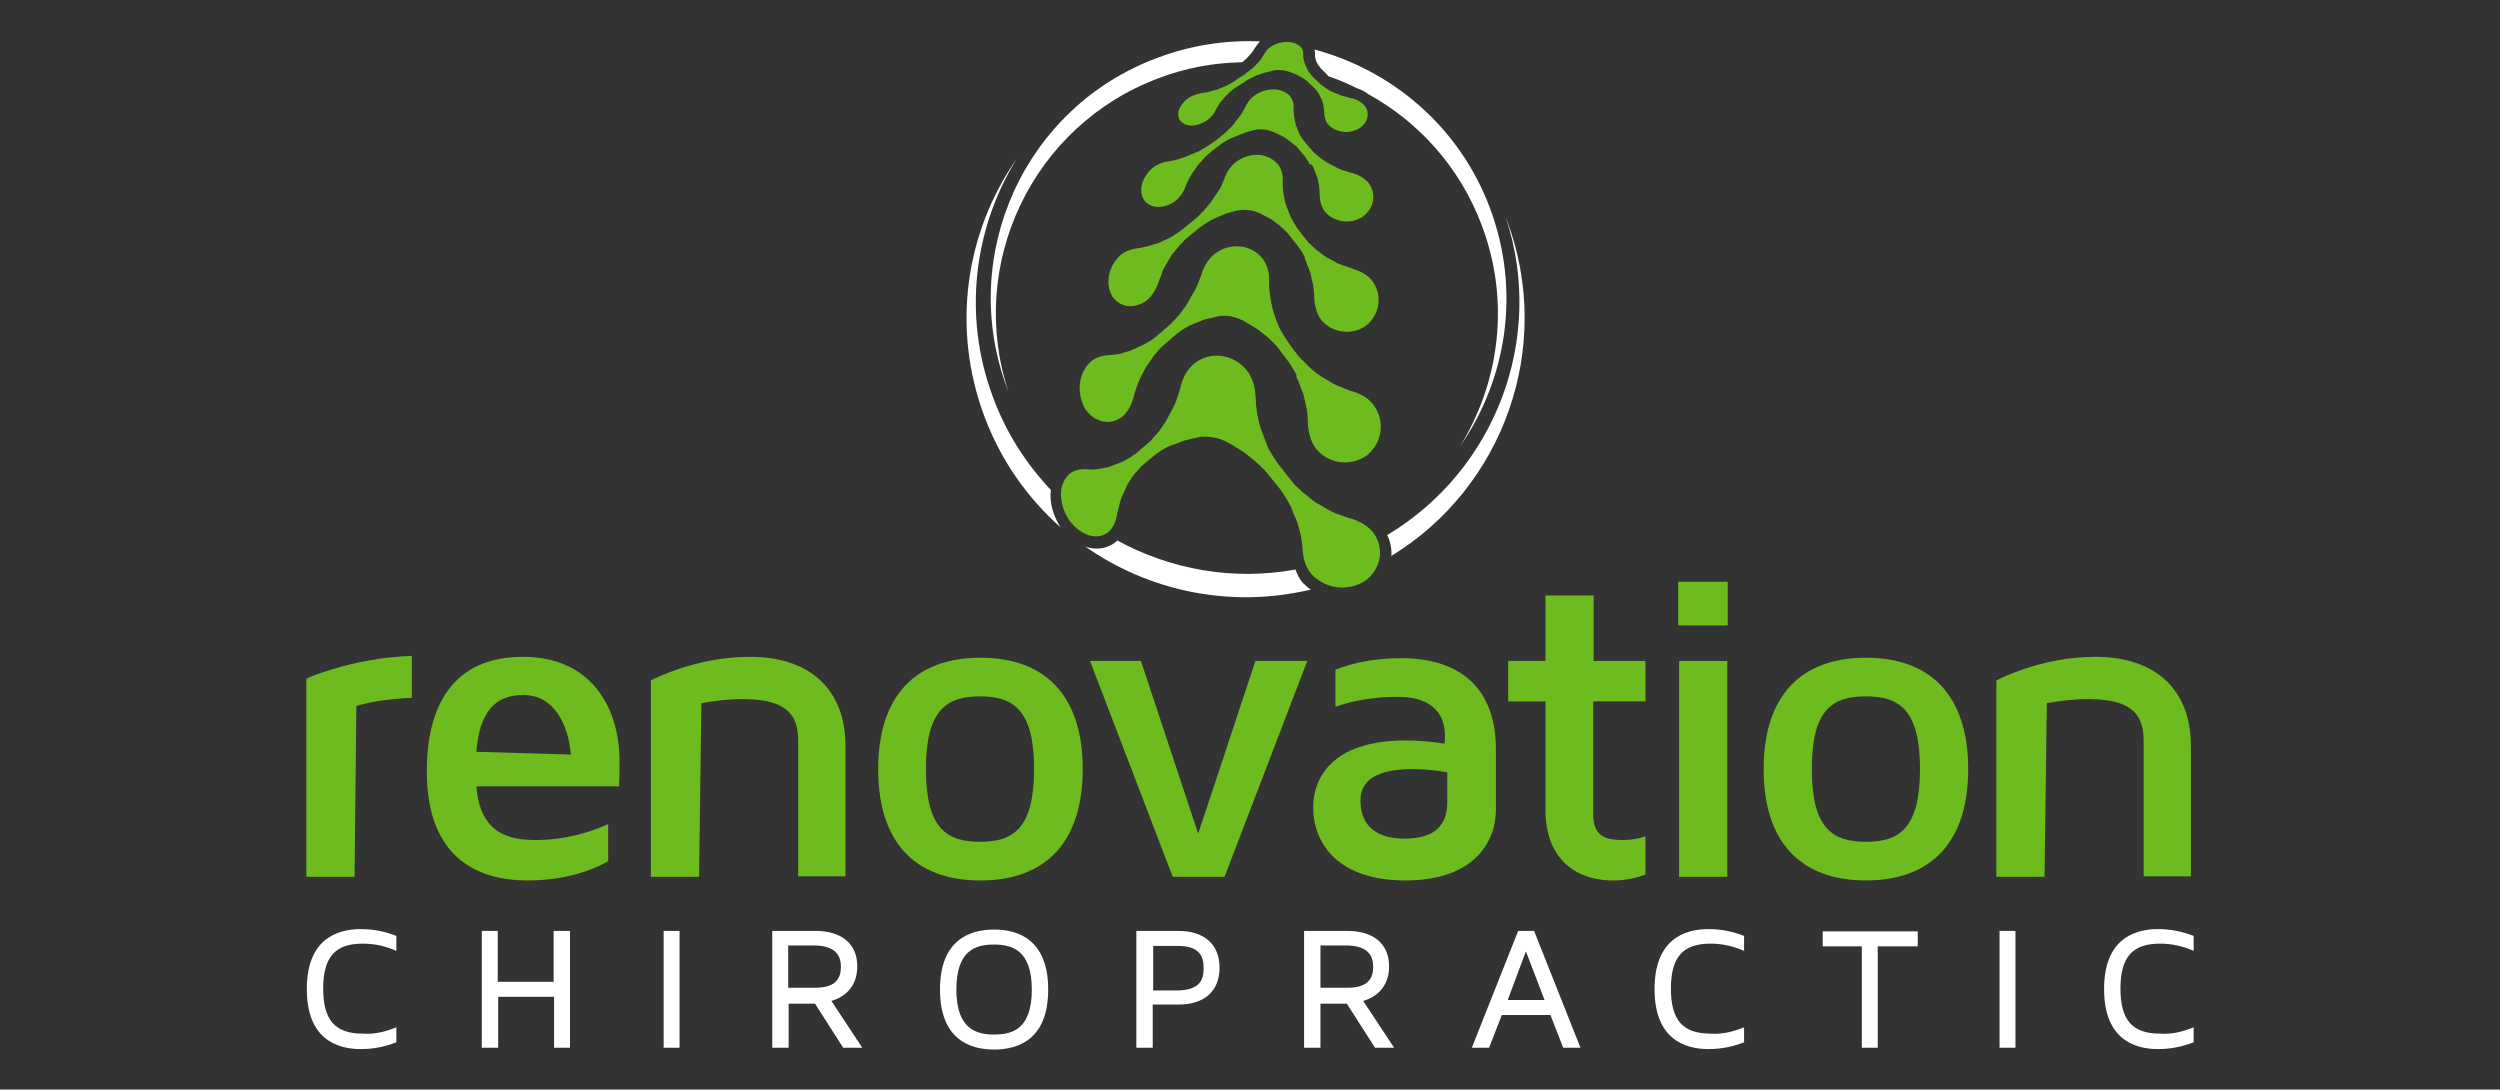 <?xml version="1.0" encoding="utf-8"?>
<!-- Generator: Adobe Illustrator 27.5.0, SVG Export Plug-In . SVG Version: 6.00 Build 0)  -->
<svg version="1.1" id="Layer_1" xmlns="http://www.w3.org/2000/svg" xmlns:xlink="http://www.w3.org/1999/xlink" x="0px" y="0px"
	 viewBox="0 0 550 239.7" style="enable-background:new 0 0 550 239.7;" xml:space="preserve">
<rect x="0" y="0" width="550" height="239.7" fill="#333333" stroke="none"/>
<style type="text/css">
	.st0{fill:#FFFFFF;}
	.st1{fill:#6EBB1F;}
</style>
<g>
	<g>
		<g>
			<path class="st0" d="M233.3,116c-1.5-2.4-2.5-5.4-2.1-8.2c-5.4-5.7-9.8-12.5-12.7-20.3c-6.8-18.1-4.2-37.4,5.2-52.6
				c-11.2,16-14.5,37.1-7.1,56.8C220.2,101.3,226,109.5,233.3,116L233.3,116z"/>
			<path class="st0" d="M289.3,11.6v0.2c0,0,0,0.2,0,0.3c0,0,0,0.3,0,0.4c0.1,0.2,0.1,0.5,0.2,0.7c0,0,0,0,0,0.1
				c0.1,0.2,0.4,0.9,0.5,1c0,0,0,0,0.1,0.1s0.2,0.3,0.3,0.4c0.1,0.1,0.2,0.3,0.3,0.4c0.2,0.2,1.3,1.2,1.4,1.4c0,0,0.1,0.1,0.2,0.2
				c2.1,0.7,4.2,1.6,6.2,2.6c0.9,0.3,1.8,0.7,2.5,1.3c11.1,6.1,20.2,16.1,25,28.9c6.3,16.7,3.9,34.5-4.8,48.6
				c10.3-14.8,13.4-34.2,6.6-52.4c-6.7-17.9-21.5-30.3-38.6-34.9C289.3,11.1,289.3,11.3,289.3,11.6z"/>
			<path class="st0" d="M221.6,85.5c0.1,0.2,0.1,0.3,0.2,0.5c-9.1-27.9,5.3-58.4,33.1-68.8c6-2.3,12.2-3.4,18.3-3.5
				c0.1-0.1,0.1-0.1,0.2-0.1c0.1-0.1,0.7-0.6,0.8-0.7c0.1-0.1,0.1-0.1,0.1-0.1s0.9-1,1-1.1s0.2-0.2,0.2-0.3c0.2-0.2,0.5-0.8,0.5-0.7
				l0.2-0.3c0.3-0.5,0.6-0.9,1-1.3c-7.4-0.3-15.1,0.8-22.5,3.6C225.4,23.5,210.6,56.2,221.6,85.5z"/>
			<path class="st0" d="M331.5,48.4c-0.1-0.2-0.1-0.3-0.2-0.5c8.8,26.8-2.5,55.7-26.1,69.8c0.7,1.5,1,3,0.9,4.6
				C330.7,107.3,342,76.4,331.5,48.4z"/>
			<path class="st0" d="M286.6,128.2c-0.7-0.8-1.2-1.8-1.6-2.9c-13.7,2.5-27.5,0-39.2-6.4c-0.1,0.1-0.1,0.2-0.2,0.2l-0.1,0.1
				l-0.1,0.1c-1.6,1.2-3.4,1.6-5.3,1.3c-0.5-0.1-1-0.2-1.4-0.4c14.1,9.9,32.1,13.7,49.7,9.5C287.7,129.3,287.1,128.7,286.6,128.2z"
				/>
		</g>
		<path class="st1" d="M283.6,110.7c-0.3-0.5-0.6-1-0.9-1.5s-0.7-1-1-1.5c-1-1.2-2-2.5-3-3.7c-0.1-0.2-0.3-0.3-0.4-0.5
			c-0.7-0.6-1.3-1.3-2-1.9s-1.4-1.1-2.1-1.7c-0.2-0.2-0.5-0.3-0.7-0.5c-1-0.6-2-1.3-3.1-1.9c-1.9-1.1-4.1-1.6-6.3-1.4
			c-0.9,0.2-1.8,0.4-2.7,0.6c-0.2,0.1-0.5,0.2-0.8,0.2c-1,0.4-2,0.8-3,1.1c-0.2,0.1-0.4,0.2-0.7,0.3c-0.4,0.2-0.9,0.5-1.3,0.7
			c-0.4,0.3-0.8,0.6-1.3,0.9c-1,0.8-2,1.7-3,2.5c-0.1,0.1-0.3,0.2-0.4,0.4c-0.5,0.6-1,1.1-1.5,1.7c-0.4,0.6-0.8,1.2-1.2,1.8
			c-0.1,0.2-0.2,0.4-0.3,0.6c-0.4,0.9-0.8,1.8-1.2,2.6c-0.1,0.3-0.2,0.7-0.3,1c-0.2,0.8-0.4,1.6-0.6,2.4c-0.2,1.5-0.8,3.2-2,4.2
			c-3,2.2-6.7,0-8.6-2.7c-1.9-2.9-2.8-7.2-0.1-10c1.3-1.2,3.2-1.3,4.8-1.1c0.5,0,1,0,1.6-0.1c0.7-0.1,1.4-0.3,2.2-0.4
			c0.2-0.1,0.4-0.1,0.6-0.2c0.9-0.3,1.7-0.7,2.6-1c0.2-0.1,0.4-0.2,0.6-0.3c0.4-0.2,0.8-0.5,1.2-0.7c0.4-0.3,0.8-0.6,1.2-0.8
			c1-0.9,2-1.7,3-2.6c0.1-0.1,0.3-0.3,0.4-0.4c0.5-0.6,1-1.2,1.6-1.8c0.5-0.7,0.9-1.3,1.4-2c0.1-0.2,0.3-0.5,0.4-0.7
			c0.5-1,1.1-2,1.6-3c0.2-0.4,0.3-0.8,0.5-1.2c0.3-0.9,0.6-1.9,0.9-2.8c0.1-0.3,0.1-0.6,0.2-0.8c0.5-1.8,1.4-3.3,2.8-4.5
			c3.7-2.9,8.8-2.1,11.7,1.6c1.1,1.5,1.7,3.4,1.8,5.3c0.1,0.7,0.1,1.3,0.1,2c0.1,0.7,0.2,1.4,0.3,2.2c0.2,1,0.4,2,0.7,3
			c0.1,0.3,0.2,0.6,0.3,0.8c0.4,1.1,0.9,2.3,1.3,3.4c0.1,0.3,0.2,0.5,0.4,0.8c0.3,0.5,0.6,1,0.9,1.5s0.7,1,1,1.5c1,1.2,2,2.5,3,3.8
			c0.2,0.1,0.3,0.3,0.4,0.5c0.7,0.6,1.3,1.3,2,1.9c0.7,0.5,1.4,1.1,2.1,1.7c0.2,0.2,0.5,0.3,0.7,0.5c1.1,0.6,2.1,1.2,3.1,1.8
			c0.4,0.2,0.8,0.4,1.2,0.6c1,0.3,1.9,0.7,2.9,1c2,0.5,4,1.5,5.4,3.1c2.7,3.5,1.9,8.2-1.7,10.8c-3.8,2.4-8.7,1.8-11.8-1.5
			c-1.5-1.7-1.9-4.1-2-6.4c-0.1-0.7-0.2-1.3-0.3-2c-0.2-0.9-0.5-1.8-0.7-2.7c-0.1-0.3-0.2-0.5-0.3-0.8c-0.5-1.1-0.9-2.1-1.3-3.2
			C283.8,111.2,283.7,111,283.6,110.7z M285.5,83.5c0.4,1.1,0.8,2.1,1.2,3.1c0.1,0.2,0.1,0.5,0.2,0.8c0.2,0.9,0.4,1.8,0.6,2.7
			c0.1,0.6,0.2,1.3,0.2,2c0,2.3,0.4,4.7,1.8,6.6c2.8,3.4,7.6,4,11.2,1.5c3.4-2.8,4.1-7.5,1.5-11.1c-1.2-1.6-3.1-2.6-5-3.1
			c-0.9-0.3-1.8-0.7-2.6-1c-0.4-0.2-0.7-0.3-1.1-0.5c-1-0.6-1.9-1.1-2.9-1.7c-0.2-0.2-0.4-0.3-0.7-0.5c-0.7-0.5-1.3-1-1.9-1.6
			s-1.2-1.2-1.8-1.8c-0.1-0.1-0.3-0.3-0.4-0.4c-0.9-1.1-1.8-2.3-2.6-3.5c-0.3-0.5-0.6-0.9-0.9-1.4s-0.5-0.9-0.8-1.4
			c-0.1-0.2-0.2-0.5-0.3-0.7c-0.4-1-0.8-2-1.1-3.1c-0.1-0.3-0.2-0.5-0.2-0.8c-0.2-0.9-0.4-1.8-0.5-2.6c-0.1-0.6-0.1-1.3-0.2-1.9
			c0-0.6,0-1.2,0-1.8c0-1.6-0.5-3.2-1.5-4.5c-2.7-3.2-7.2-3.4-10.4-1c-1.3,1-2.2,2.4-2.8,4c-0.1,0.2-0.2,0.5-0.2,0.7
			c-0.3,0.8-0.7,1.7-1,2.5c-0.2,0.3-0.3,0.7-0.5,1c-0.5,0.9-1.1,1.8-1.6,2.8c-0.2,0.2-0.3,0.4-0.4,0.6c-0.5,0.6-0.9,1.3-1.4,1.9
			s-1.1,1.2-1.6,1.7c-0.1,0.1-0.3,0.3-0.4,0.4c-1,0.9-2,1.7-3,2.6c-0.4,0.3-0.8,0.6-1.2,0.9c-0.4,0.2-0.8,0.5-1.2,0.7
			c-0.2,0.1-0.4,0.2-0.6,0.3c-0.8,0.4-1.7,0.8-2.6,1.2c-0.2,0.1-0.4,0.2-0.6,0.2c-0.7,0.2-1.4,0.4-2.1,0.6c-0.5,0.1-1,0.1-1.5,0.2
			c-1.7,0-3.6,0.4-4.9,1.7c-2.6,2.7-2.8,6.9-1,10.1c1.9,2.9,5.5,4,8.4,1.6c1.3-1.2,2-2.9,2.4-4.6c0.2-0.8,0.5-1.6,0.8-2.4
			c0.1-0.3,0.3-0.7,0.4-1c0.5-0.9,0.9-1.8,1.4-2.7c0.1-0.2,0.3-0.4,0.4-0.6c0.4-0.6,0.9-1.2,1.3-1.9c0.5-0.6,1-1.1,1.5-1.7
			c0.1-0.1,0.3-0.3,0.4-0.4c1-0.9,2-1.7,3-2.6c0.4-0.3,0.8-0.6,1.2-0.9c0.4-0.3,0.8-0.5,1.3-0.8c0.2-0.1,0.4-0.2,0.6-0.3
			c0.9-0.4,1.9-0.8,2.9-1.2c0.2-0.1,0.5-0.2,0.7-0.2c0.8-0.2,1.7-0.4,2.5-0.6c2-0.4,3.9,0.1,5.7,1c0.9,0.5,1.8,1.1,2.7,1.6
			c0.2,0.1,0.4,0.3,0.6,0.4c0.6,0.5,1.3,1,1.9,1.5c0.6,0.6,1.2,1.1,1.7,1.7c0.1,0.1,0.3,0.3,0.4,0.4c0.9,1.1,1.7,2.3,2.6,3.4
			c0.3,0.5,0.6,0.9,0.9,1.4s0.5,0.9,0.8,1.4C285.2,83,285.3,83.3,285.5,83.5z M287.2,57.2c0.3,0.9,0.7,1.8,1,2.6
			c0.1,0.2,0.1,0.4,0.2,0.7c0.2,0.8,0.3,1.6,0.5,2.3c0.1,0.6,0.1,1.1,0.2,1.7c0,2,0.3,4.1,1.5,5.8c2.5,3,6.8,3.6,10,1.3
			c3-2.5,3.6-6.7,1.3-9.8c-1.1-1.4-2.7-2.2-4.4-2.7c-0.8-0.3-1.5-0.6-2.3-0.8c-0.3-0.1-0.6-0.3-1-0.4c-0.8-0.5-1.7-0.9-2.5-1.4
			c-0.2-0.1-0.4-0.3-0.6-0.4c-0.6-0.4-1.1-0.9-1.7-1.3c-0.5-0.5-1-1-1.5-1.4c-0.1-0.1-0.2-0.2-0.3-0.4c-0.8-0.9-1.5-1.9-2.2-2.8
			c-0.2-0.4-0.5-0.7-0.7-1.1c-0.2-0.4-0.4-0.7-0.6-1.1c-0.1-0.2-0.2-0.4-0.3-0.6c-0.3-0.8-0.6-1.6-0.9-2.4c-0.1-0.2-0.1-0.4-0.2-0.6
			c-0.1-0.7-0.3-1.4-0.4-2.1c0-0.5-0.1-1-0.1-1.5s0-0.9,0-1.4c0-1.3-0.4-2.5-1.2-3.4c-2.4-2.6-6.2-2.4-8.9-0.5
			c-1.1,0.8-2,1.9-2.5,3.2c-0.1,0.2-0.2,0.4-0.2,0.6c-0.3,0.7-0.6,1.3-0.9,2c-0.2,0.3-0.3,0.6-0.5,0.8c-0.5,0.7-1,1.5-1.5,2.2
			c-0.1,0.2-0.3,0.4-0.4,0.5c-0.4,0.5-0.9,1.1-1.3,1.6c-0.5,0.5-1,1-1.5,1.5c-0.1,0.1-0.2,0.2-0.4,0.3c-0.9,0.8-1.9,1.5-2.8,2.3
			c-0.4,0.3-0.7,0.5-1.1,0.8c-0.4,0.2-0.7,0.5-1.1,0.7c-0.2,0.1-0.4,0.2-0.5,0.3c-0.8,0.4-1.6,0.7-2.4,1.1c-0.2,0.1-0.4,0.2-0.6,0.2
			c-0.7,0.2-1.3,0.4-2,0.6c-0.5,0.1-1,0.2-1.4,0.3c-1.7,0.2-3.4,0.6-4.7,1.8c-2.3,2.3-3.3,5.9-1.6,8.9c1.9,2.8,5.4,2.7,7.8,0.7
			c1.2-1.1,2-2.6,2.5-4.2c0.3-0.7,0.6-1.4,0.8-2.2c0.2-0.3,0.3-0.6,0.5-0.9c0.5-0.8,0.9-1.6,1.4-2.4c0.1-0.2,0.2-0.4,0.4-0.5
			c0.4-0.5,0.9-1.1,1.3-1.6c0.5-0.5,1-1,1.4-1.5c0.1-0.1,0.2-0.2,0.4-0.3c0.9-0.8,1.9-1.5,2.8-2.3c0.4-0.3,0.8-0.5,1.1-0.8
			c0.4-0.2,0.8-0.4,1.2-0.7c0.2-0.1,0.4-0.2,0.6-0.3c0.8-0.4,1.7-0.7,2.5-1.1c0.2-0.1,0.4-0.2,0.6-0.2c0.7-0.2,1.5-0.4,2.2-0.6
			c1.7-0.3,3.4-0.1,4.9,0.6c0.8,0.4,1.6,0.8,2.3,1.2c0.2,0.1,0.4,0.2,0.5,0.3c0.5,0.4,1.1,0.8,1.6,1.2c0.5,0.5,1,0.9,1.5,1.4
			c0.1,0.1,0.2,0.2,0.3,0.3c0.7,0.9,1.5,1.9,2.2,2.8c0.3,0.4,0.5,0.8,0.8,1.1c0.2,0.4,0.4,0.8,0.7,1.2C287,56.8,287.1,57,287.2,57.2
			z M288.8,36.5c0.3,0.7,0.5,1.3,0.8,2c0,0.2,0.1,0.3,0.2,0.5c0.1,0.6,0.3,1.2,0.4,1.8c0,0.4,0.1,0.9,0.1,1.3c0,1.6,0.2,3.2,1.2,4.5
			c2.1,2.4,5.8,2.8,8.4,1c2.5-1.9,3-5.2,1-7.6c-1-1-2.3-1.7-3.7-2c-0.6-0.2-1.3-0.4-1.9-0.6c-0.3-0.1-0.5-0.2-0.8-0.3
			c-0.7-0.4-1.4-0.7-2.1-1.1c-0.2-0.1-0.3-0.2-0.5-0.3c-0.5-0.3-0.9-0.6-1.4-0.9c-0.4-0.4-0.8-0.7-1.3-1.1c-0.1-0.1-0.2-0.2-0.3-0.3
			c-0.6-0.7-1.2-1.4-1.8-2.1c-0.2-0.3-0.4-0.5-0.6-0.8s-0.3-0.5-0.5-0.8c-0.1-0.1-0.1-0.3-0.2-0.4c-0.2-0.6-0.5-1.2-0.7-1.8
			c0-0.1-0.1-0.3-0.1-0.4c-0.1-0.5-0.2-1-0.3-1.5c0-0.4-0.1-0.7-0.1-1.1c0-0.3,0-0.7,0-1c0-0.9-0.3-1.8-0.9-2.5
			c-2-1.9-5.2-1.6-7.4-0.2c-0.9,0.6-1.6,1.3-2.1,2.3c-0.1,0.1-0.1,0.3-0.2,0.4c-0.3,0.5-0.5,1-0.8,1.4c-0.1,0.2-0.3,0.4-0.4,0.6
			c-0.4,0.6-0.9,1.1-1.3,1.7c-0.1,0.1-0.2,0.3-0.3,0.4c-0.4,0.4-0.8,0.8-1.2,1.2c-0.4,0.4-0.9,0.8-1.3,1.1c-0.1,0.1-0.2,0.2-0.3,0.3
			c-0.8,0.6-1.6,1.2-2.5,1.8c-0.3,0.2-0.6,0.4-1,0.6c-0.3,0.2-0.7,0.4-1,0.6c-0.2,0.1-0.3,0.2-0.5,0.2c-0.7,0.3-1.4,0.6-2.1,0.9
			c-0.2,0.1-0.3,0.1-0.5,0.2c-0.6,0.2-1.2,0.4-1.8,0.6c-0.4,0.1-0.8,0.2-1.3,0.3c-1.5,0.2-3,0.6-4.2,1.6c-1.9,1.7-3.3,4.6-1.8,7
			c1.7,2.3,4.9,1.7,6.9,0.2c1.1-0.9,1.9-2.1,2.3-3.4c0.3-0.6,0.5-1.1,0.8-1.7c0.2-0.2,0.3-0.5,0.4-0.7c0.4-0.6,0.9-1.2,1.3-1.9
			c0.1-0.1,0.2-0.3,0.3-0.4c0.4-0.4,0.8-0.8,1.2-1.3c0.4-0.4,0.8-0.8,1.3-1.2c0.1-0.1,0.2-0.2,0.3-0.3c0.8-0.6,1.6-1.2,2.4-1.8
			c0.3-0.2,0.7-0.4,1-0.6s0.7-0.4,1-0.5c0.2-0.1,0.3-0.2,0.5-0.2c0.7-0.3,1.4-0.6,2.2-0.9c0.2-0.1,0.4-0.1,0.5-0.2
			c0.6-0.2,1.3-0.3,1.9-0.5c1.4-0.3,2.8-0.1,4.1,0.4c0.6,0.3,1.3,0.6,1.9,0.9c0.1,0.1,0.3,0.2,0.4,0.2c0.4,0.3,0.9,0.6,1.3,0.9
			s0.8,0.7,1.2,1c0.1,0.1,0.2,0.2,0.3,0.2c0.6,0.7,1.2,1.4,1.8,2.1c0.2,0.3,0.4,0.6,0.6,0.9c0.2,0.3,0.4,0.6,0.5,0.9
			C288.6,36.2,288.7,36.3,288.8,36.5z M290.1,20.5c0.2,0.5,0.4,0.9,0.7,1.4c0,0.1,0.1,0.2,0.1,0.3c0.1,0.4,0.2,0.8,0.3,1.2
			c0,0.3,0.1,0.6,0.1,0.9c0,1.1,0.2,2.3,1,3.2c1.8,1.8,4.7,2,6.8,0.7c1.9-1.3,2.5-3.6,0.8-5.3c-0.8-0.8-1.9-1.2-3-1.4
			c-0.5-0.1-1-0.3-1.5-0.4c-0.2-0.1-0.4-0.1-0.6-0.2c-0.6-0.2-1.1-0.5-1.7-0.7c-0.1-0.1-0.3-0.1-0.4-0.2c-0.4-0.2-0.8-0.4-1.1-0.7
			c-0.3-0.2-0.7-0.5-1-0.7c-0.1-0.1-0.1-0.1-0.2-0.2c-0.5-0.5-1-0.9-1.5-1.4c-0.2-0.2-0.3-0.4-0.5-0.6c-0.1-0.2-0.3-0.4-0.4-0.5
			s-0.1-0.2-0.2-0.3c-0.2-0.4-0.4-0.8-0.6-1.2c0-0.1-0.1-0.2-0.1-0.3c-0.1-0.3-0.2-0.7-0.3-1c0-0.2-0.1-0.5-0.1-0.7s0-0.4,0-0.7
			c0-0.7-0.3-1.2-0.8-1.6c-1.7-1.3-4.1-1-5.9-0.1c-0.7,0.4-1.3,0.9-1.7,1.6c-0.1,0.1-0.1,0.2-0.2,0.3c-0.2,0.3-0.4,0.7-0.6,1
			c-0.1,0.1-0.2,0.3-0.3,0.4c-0.4,0.4-0.7,0.8-1.1,1.2c-0.1,0.1-0.2,0.2-0.3,0.3c-0.3,0.3-0.6,0.5-1,0.8c-0.3,0.3-0.7,0.5-1,0.8
			c-0.1,0.1-0.2,0.1-0.3,0.2c-0.7,0.4-1.3,0.8-2,1.3c-0.3,0.2-0.5,0.3-0.8,0.5c-0.3,0.1-0.5,0.3-0.8,0.4c-0.1,0.1-0.3,0.1-0.4,0.2
			c-0.6,0.2-1.2,0.5-1.7,0.7c-0.1,0-0.3,0.1-0.4,0.1c-0.5,0.1-1,0.3-1.5,0.4c-0.3,0.1-0.7,0.2-1,0.2c-1.2,0.2-2.5,0.5-3.5,1.2
			c-1.5,1.1-3,3.2-1.7,5c1.5,1.7,4.2,1,5.8-0.1c0.9-0.6,1.6-1.5,2-2.4c0.2-0.4,0.5-0.8,0.7-1.2c0.1-0.2,0.2-0.3,0.4-0.5
			c0.4-0.4,0.7-0.9,1.1-1.3c0.1-0.1,0.2-0.2,0.3-0.3c0.3-0.3,0.6-0.6,1-0.9s0.7-0.6,1.1-0.8c0.1-0.1,0.2-0.1,0.3-0.2
			c0.7-0.4,1.3-0.8,2-1.3c0.3-0.1,0.5-0.3,0.8-0.4s0.5-0.3,0.8-0.4c0.1-0.1,0.3-0.1,0.4-0.2c0.6-0.2,1.2-0.4,1.8-0.6
			c0.1,0,0.3-0.1,0.4-0.1c0.5-0.1,1-0.2,1.5-0.4c1.1-0.2,2.2-0.1,3.3,0.2c0.5,0.2,1,0.4,1.6,0.6c0.1,0.1,0.2,0.1,0.4,0.2
			c0.4,0.2,0.7,0.4,1.1,0.6c0.3,0.2,0.7,0.5,1,0.7c0.1,0.1,0.1,0.1,0.2,0.2c0.5,0.5,1,0.9,1.5,1.4c0.2,0.2,0.3,0.4,0.5,0.6
			c0.1,0.2,0.3,0.4,0.4,0.6C290,20.3,290,20.4,290.1,20.5z"/>
	</g>
	<g>
		<g>
			<path class="st0" d="M87.2,226v3.3c-2.3,0.9-4.9,1.5-7.8,1.5c-5.4,0-11.9-2.3-11.9-13.2s6.5-13.2,11.9-13.2
				c2.9,0,5.5,0.6,7.8,1.5v3.3c-2.2-1-4.7-1.6-7.4-1.6c-6.1,0-8.7,3-8.7,9.9s2.6,9.9,8.7,9.9C82.5,227.6,85,226.9,87.2,226z"/>
			<path class="st0" d="M125.4,204.8v25.7h-3.5v-11.2h-12.3v11.2H106v-25.7h3.5V216h12.3v-11.2H125.4z"/>
			<path class="st0" d="M149.5,230.5H146v-25.7h3.5V230.5z"/>
			<path class="st0" d="M189.7,230.5h-4.2l-6.2-9.7h-5.8v9.7h-3.6v-25.7h9.5c5.6,0,9.2,2.7,9.2,7.8c0,4.6-2.9,6.8-5.7,7.6
				L189.7,230.5z M185,212.7c0-2.3-1-4.7-6-4.7h-5.6v9.3h5.7C184.1,217.4,185,215,185,212.7z"/>
			<path class="st0" d="M230.6,217.7c0,10.9-6.5,13.2-11.9,13.2s-11.9-2.3-11.9-13.2s6.5-13.2,11.9-13.2S230.6,206.8,230.6,217.7z
				 M227,217.7c0-8.8-4.5-9.9-8.3-9.9c-3.9,0-8.3,1.1-8.3,9.9c0,8.8,4.5,9.9,8.3,9.9C222.6,227.6,227,226.5,227,217.7z"/>
			<path class="st0" d="M268.3,212.9c0,5.1-3.3,8.1-9,8.1h-5.7v9.5H250v-25.7h9.2C265,204.8,268.3,207.8,268.3,212.9z M264.8,213
				c0-2.4-0.7-4.9-5.7-4.9h-5.4v9.8h5.4C264.1,217.8,264.8,215.4,264.8,213z"/>
			<path class="st0" d="M306.7,230.5h-4.2l-6.2-9.7h-5.8v9.7h-3.6v-25.7h9.5c5.6,0,9.2,2.7,9.2,7.8c0,4.6-2.9,6.8-5.7,7.6
				L306.7,230.5z M302.1,212.7c0-2.3-1-4.7-6-4.7h-5.6v9.3h5.7C301.2,217.4,302.1,215,302.1,212.7z"/>
			<path class="st0" d="M341.1,223.3h-10.7l-2.8,7.2h-3.8l10.2-25.7h3.5l10.2,25.7h-3.8L341.1,223.3z M331.7,220h8.1l-4.1-10.7
				L331.7,220z"/>
			<path class="st0" d="M383.7,226v3.3c-2.3,0.9-4.9,1.5-7.8,1.5c-5.4,0-11.9-2.3-11.9-13.2s6.5-13.2,11.9-13.2
				c2.9,0,5.5,0.6,7.8,1.5v3.3c-2.2-1-4.7-1.6-7.4-1.6c-6.1,0-8.7,3-8.7,9.9s2.6,9.9,8.7,9.9C379,227.6,381.5,226.9,383.7,226z"/>
			<path class="st0" d="M421.8,208.2h-8.7v22.3h-3.5v-22.3H401v-3.3h20.9v3.3H421.8z"/>
			<path class="st0" d="M443.4,230.5h-3.5v-25.7h3.5V230.5z"/>
			<path class="st0" d="M482.6,226v3.3c-2.3,0.9-4.9,1.5-7.8,1.5c-5.4,0-11.9-2.3-11.9-13.2s6.5-13.2,11.9-13.2
				c2.9,0,5.5,0.6,7.8,1.5v3.3c-2.2-1-4.7-1.6-7.4-1.6c-6.1,0-8.7,3-8.7,9.9s2.6,9.9,8.7,9.9C478,227.6,480.4,226.9,482.6,226z"/>
		</g>
		<g>
			<path class="st1" d="M78.4,155.3L78,192.9H67.4v-43.6c0.8-0.4,3.1-1.3,6.5-2.3c4.2-1.2,10-2.5,16.7-2.7v9.2
				C84.3,153.8,80,154.8,78.4,155.3z"/>
			<path class="st1" d="M116,193.7c-9.5,0-22.1-3.8-22.1-24c0-14.4,5.7-25.2,21.2-25.2c14.8,0,21.2,11,21.2,23c0,1.9,0,3.7-0.1,5.5
				h-31.4c0.8,10.4,7.2,11.8,13,11.8c6.6,0,12-1.7,16-3.5v8.2C129.4,191.9,123.5,193.7,116,193.7z M115.1,152.9
				c-6.2,0-9.6,3.7-10.3,12.5l20.8,0.6C125,159.3,121.9,152.9,115.1,152.9z"/>
			<path class="st1" d="M175.6,192.9v-29.7c0-4.6-1.1-9.4-12.1-9.4c-3.4,0-6.5,0.4-9.2,0.9l-0.5,38.2h-10.6v-43.2
				c0.8-0.4,3-1.5,6.3-2.6c3.9-1.3,9.4-2.6,15.5-2.6c13.3,0,21,7.3,21,19.6v28.7h-10.4V192.9z"/>
			<path class="st1" d="M193.2,169.2c0-15.9,8-24.5,22.5-24.5s22.5,8.6,22.5,24.5s-8,24.5-22.5,24.5
				C201.1,193.7,193.2,185.1,193.2,169.2z M203.7,169.2c0,13.1,4.6,16,11.9,16c7.3,0,11.9-2.9,11.9-16s-4.6-16-11.9-16
				S203.7,156.1,203.7,169.2z"/>
			<polygon class="st1" points="258,192.9 239.8,145.4 251,145.4 263.6,183.4 276.2,145.4 287.6,145.4 269.4,192.9 			"/>
			<path class="st1" d="M309.2,193.7c-15.1,0-20.3-8.4-20.3-16.1c0-3.4,1.3-14.7,20.4-14.7c3,0,5.9,0.3,8.5,0.7
				c0.7-6.1-2.3-10.3-10.3-10.3c-5.5,0-10.1,0.9-13.7,2.2v-8.2c4-1.5,8.7-2.5,14.4-2.5c13.6,0,20.9,7.1,20.9,20.1v13.2
				C329.1,185.5,324,193.7,309.2,193.7z M299.3,176.1c0,5.5,3.4,8.4,9.7,8.4c6.8,0,9.4-3.1,9.4-8v-6.6c-2.6-0.4-4.9-0.7-7.6-0.7
				C303,169.2,299.3,171.6,299.3,176.1z"/>
			<path class="st1" d="M357,184.8c1.9,0,3.6-0.3,5-0.8v8.4c-2.2,0.8-4.5,1.3-7.1,1.3c-9.3,0-14.9-5.8-14.9-15.5v-23.9h-8.2v-8.9
				h8.2V131h10.6v14.4H362v8.9h-11.5v24.6C350.5,183.6,352.5,184.8,357,184.8z"/>
			<path class="st1" d="M380.1,128v9.6h-10.9V128H380.1z M380,145.4v47.5h-10.6v-47.5H380z"/>
			<path class="st1" d="M388,169.2c0-15.9,8-24.5,22.5-24.5s22.5,8.6,22.5,24.5s-8,24.5-22.5,24.5S388,185.1,388,169.2z
				 M398.6,169.2c0,13.1,4.6,16,11.9,16s11.9-2.9,11.9-16s-4.6-16-11.9-16C403.1,153.2,398.6,156.1,398.6,169.2z"/>
			<path class="st1" d="M471.6,192.9v-29.7c0-4.6-1.1-9.4-12.1-9.4c-3.4,0-6.5,0.4-9.2,0.9l-0.5,38.2h-10.6v-43.2
				c0.8-0.4,3-1.5,6.3-2.6c3.9-1.3,9.4-2.6,15.5-2.6c13.3,0,21,7.3,21,19.6v28.7h-10.4V192.9z"/>
		</g>
	</g>
</g>
</svg>
